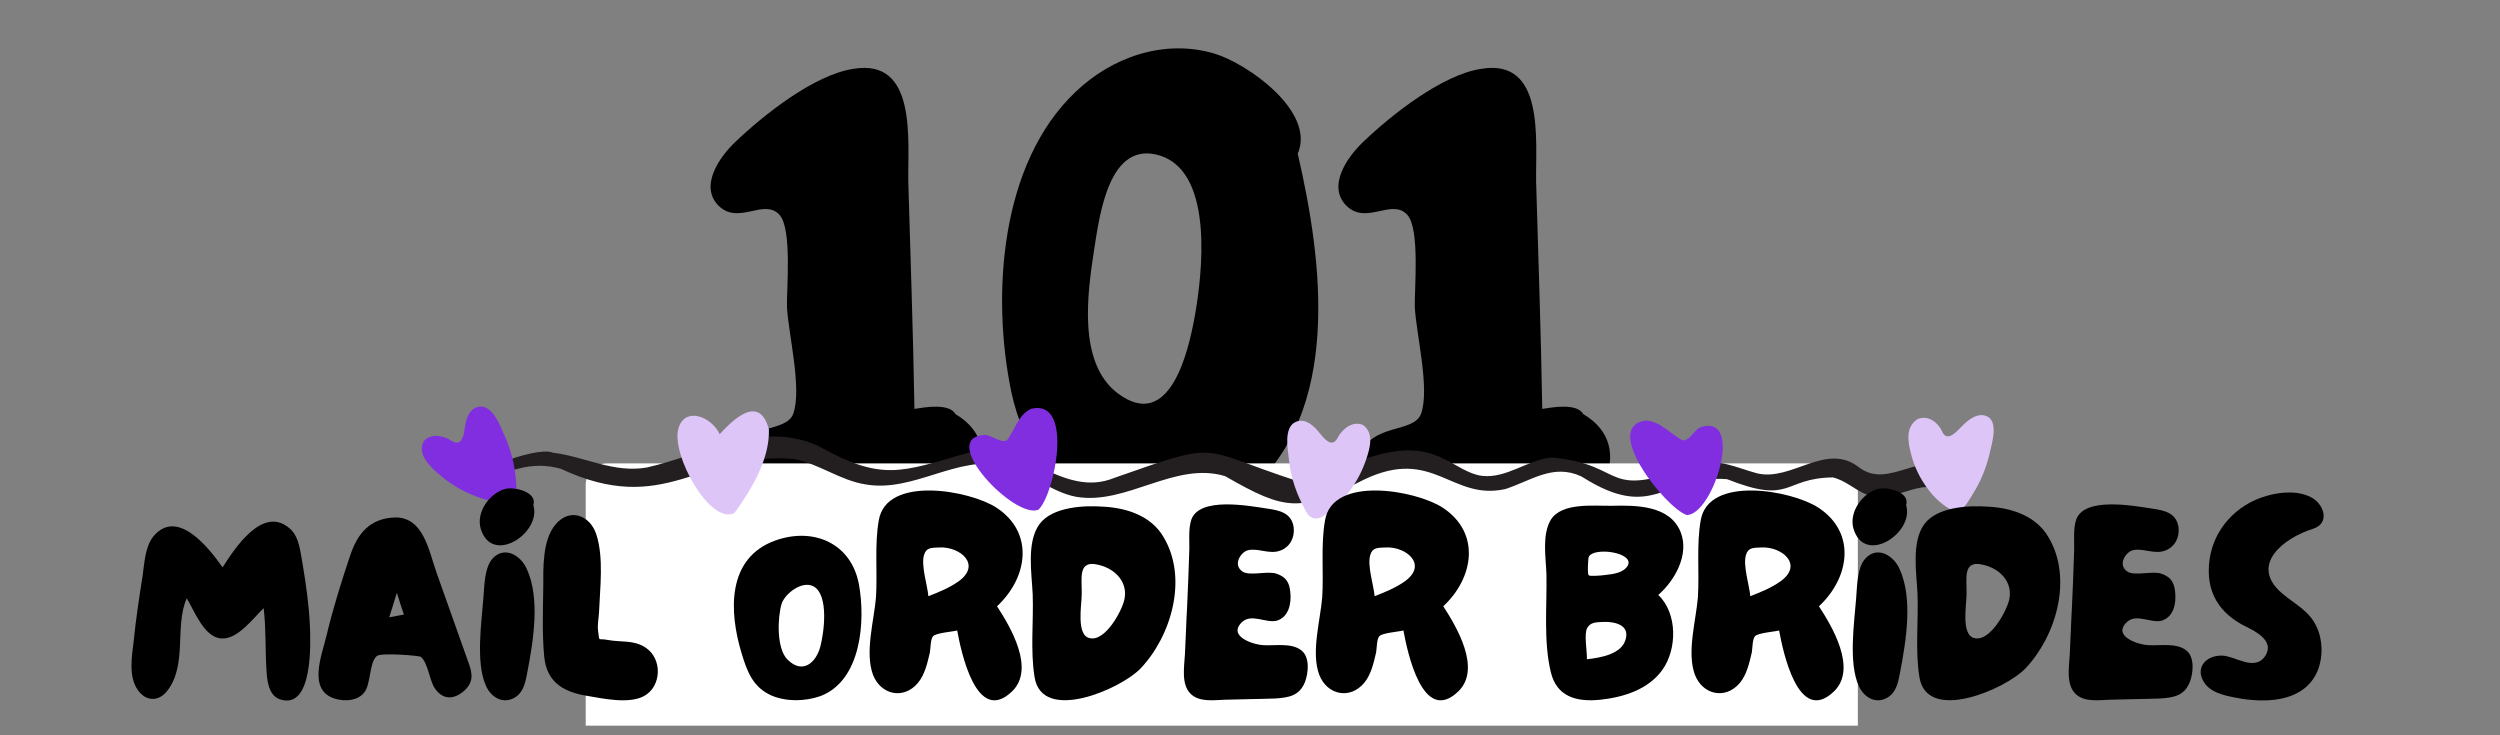 <svg xmlns="http://www.w3.org/2000/svg" xmlns:xlink="http://www.w3.org/1999/xlink" width="170" zoomAndPan="magnify" viewBox="0 0 127.5 37.5" height="50" preserveAspectRatio="xMidYMid meet" version="1.0"><rect x="0" y="0" width="127.5" height="37.5" fill="#808080" stroke="none"/><defs><g/><clipPath id="e735d1080d"><path d="M 29.871 23.633 L 94.75 23.633 L 94.75 37.008 L 29.871 37.008 Z M 29.871 23.633 " clip-rule="nonzero"/></clipPath><clipPath id="c9b797e322"><path d="M 94.75 24.719 L 94.75 67.863 C 94.75 68.465 94.266 68.949 93.664 68.949 L 30.957 68.949 C 30.355 68.949 29.871 68.465 29.871 67.863 L 29.871 24.719 C 29.871 24.117 30.355 23.633 30.957 23.633 L 93.664 23.633 C 94.266 23.633 94.75 24.117 94.75 24.719 Z M 94.75 24.719 " clip-rule="nonzero"/></clipPath><clipPath id="fd1f889b3b"><path d="M 49 20.055 L 54 20.055 L 54 26.93 L 49 26.93 Z M 49 20.055 " clip-rule="nonzero"/></clipPath><clipPath id="6c430c369d"><path d="M 83 21 L 88 21 L 88 26.93 L 83 26.93 Z M 83 21 " clip-rule="nonzero"/></clipPath><clipPath id="50a1eb3dd0"><path d="M 21.301 20.055 L 27 20.055 L 27 26 L 21.301 26 Z M 21.301 20.055 " clip-rule="nonzero"/></clipPath><clipPath id="685c8779ad"><path d="M 34 20.055 L 40 20.055 L 40 26.93 L 34 26.93 Z M 34 20.055 " clip-rule="nonzero"/></clipPath><clipPath id="f8d6ef7b9e"><path d="M 97 21 L 101.832 21 L 101.832 26.93 L 97 26.93 Z M 97 21 " clip-rule="nonzero"/></clipPath><clipPath id="32d63a9da3"><path d="M 65 21 L 70 21 L 70 26.93 L 65 26.93 Z M 65 21 " clip-rule="nonzero"/></clipPath><clipPath id="0c7765527f"><path d="M 44 24 L 53 24 L 53 37.008 L 44 37.008 Z M 44 24 " clip-rule="nonzero"/></clipPath><clipPath id="9001f86d2c"><path d="M 66 24 L 76 24 L 76 37.008 L 66 37.008 Z M 66 24 " clip-rule="nonzero"/></clipPath><clipPath id="9f2661bd38"><path d="M 86 24 L 95 24 L 95 37.008 L 86 37.008 Z M 86 24 " clip-rule="nonzero"/></clipPath></defs><g fill="#000000" fill-opacity="1"><g transform="translate(35.714, 27.073)"><g><path d="M 11.422 0.234 C 13.625 -0.703 15.922 -4.234 13.016 -5.953 C 12.688 -6.531 11.422 -6.297 10.922 -6.219 C 10.859 -10.078 10.719 -13.969 10.609 -17.812 C 10.578 -19.953 11.062 -24.109 7.812 -23.562 C 5.812 -23.266 3.219 -21.203 1.797 -19.844 C 1.016 -19.109 -0.094 -17.578 0.953 -16.562 C 1.969 -15.594 3.25 -16.969 4.031 -16.125 C 4.703 -15.422 4.391 -12.234 4.422 -11.391 C 4.5 -10.016 5.203 -7.203 4.734 -5.953 C 4.359 -5.031 2.5 -5.438 1.766 -4.156 C 1.156 -3.109 1.391 -1.047 2.062 -0.094 C 3.75 2.359 9.125 1.219 11.422 0.234 Z M 11.422 0.234 "/></g></g></g><g fill="#000000" fill-opacity="1"><g transform="translate(50.591, 27.073)"><g><path d="M 13.016 -1.922 C 17.859 -6.094 16.875 -13.688 15.594 -19.234 C 16.531 -21.406 12.953 -23.875 11.328 -24.344 C 8.797 -25.094 6.125 -24.172 4.266 -22.391 C 0.406 -18.734 -0.031 -12 0.984 -7.094 C 2.203 -1.312 7.906 2.5 13.016 -1.922 Z M 6.391 -7.031 C 4.359 -8.594 4.875 -12.141 5.203 -14.297 C 5.484 -16.062 5.953 -20.047 8.656 -19.109 C 11.328 -18.156 10.719 -13.047 10.344 -10.953 C 10.016 -9.125 9.062 -5 6.391 -7.031 Z M 6.391 -7.031 "/></g></g></g><g fill="#000000" fill-opacity="1"><g transform="translate(67.733, 27.073)"><g><path d="M 11.422 0.234 C 13.625 -0.703 15.922 -4.234 13.016 -5.953 C 12.688 -6.531 11.422 -6.297 10.922 -6.219 C 10.859 -10.078 10.719 -13.969 10.609 -17.812 C 10.578 -19.953 11.062 -24.109 7.812 -23.562 C 5.812 -23.266 3.219 -21.203 1.797 -19.844 C 1.016 -19.109 -0.094 -17.578 0.953 -16.562 C 1.969 -15.594 3.25 -16.969 4.031 -16.125 C 4.703 -15.422 4.391 -12.234 4.422 -11.391 C 4.5 -10.016 5.203 -7.203 4.734 -5.953 C 4.359 -5.031 2.5 -5.438 1.766 -4.156 C 1.156 -3.109 1.391 -1.047 2.062 -0.094 C 3.75 2.359 9.125 1.219 11.422 0.234 Z M 11.422 0.234 "/></g></g></g><g clip-path="url(#e735d1080d)"><g clip-path="url(#c9b797e322)"><path fill="#ffffff" d="M 29.871 23.633 L 94.75 23.633 L 94.75 68.949 L 29.871 68.949 Z M 29.871 23.633 " fill-opacity="1" fill-rule="nonzero"/></g></g><path fill="#231f20" d="M 99.863 24.102 C 98.039 22.754 96.383 25.016 94.824 23.844 C 93.137 22.504 91.379 24.578 89.602 24.137 C 88.539 23.848 87.723 23.398 86.594 23.652 C 81.566 25.578 83.105 23.695 79.121 23.328 C 77.918 23.453 76.816 24.41 75.598 24.27 C 74.902 24.191 74.277 23.699 73.652 23.41 C 71.113 22.082 68.57 24.145 66.086 24.508 C 61.035 22.863 62.355 22.434 56.832 24.371 C 54.152 25.473 52.059 22.355 49.336 23.102 C 45.926 24.078 45.012 24.578 41.703 22.73 C 38.758 21.414 35.832 23.207 32.98 23.844 C 31.281 24.137 29.828 23.285 28.188 23.086 C 27.312 22.711 23.293 24.316 24.629 24.586 C 26.004 24.004 27.055 23.496 28.586 23.902 C 33.953 26.406 35.637 23.016 40.469 23.406 C 41.766 23.641 42.848 24.508 44.156 24.707 C 46.602 25.129 48.836 23.188 51.262 23.742 C 52.547 24.078 53.551 25.082 54.879 25.336 C 57.449 25.781 59.93 23.504 62.484 24.285 C 65.617 26.086 66.301 26.117 69.555 24.465 C 73.102 22.758 74.016 25.559 76.777 24.941 C 78.113 24.504 79.219 23.629 80.656 24.301 C 84.383 26.672 84.855 24.191 88.078 24.438 C 91.414 25.758 90.898 24.387 93.473 24.348 C 94.129 24.504 94.582 24.977 95.188 25.219 C 96.605 25.785 97.918 24.242 99.277 25.098 C 99.91 25.496 100.488 24.496 99.863 24.102 Z M 99.863 24.102 " fill-opacity="1" fill-rule="nonzero"/><g clip-path="url(#fd1f889b3b)"><path fill="#812ee1" d="M 52.957 25.996 C 53.762 25.285 54.812 20.34 52.605 20.844 C 51.922 21.137 51.754 21.957 51.348 22.461 C 50.977 22.605 50.586 22.176 50.184 22.18 C 47.809 22.363 51.742 26.496 52.957 25.996 Z M 52.957 25.996 " fill-opacity="1" fill-rule="nonzero"/></g><g clip-path="url(#6c430c369d)"><path fill="#812ee1" d="M 86.023 26.266 C 87.363 26.277 88.992 21.078 86.746 21.781 C 86.375 21.926 86.227 22.457 85.816 22.461 C 85.211 22.152 84.672 21.465 83.91 21.449 C 81.664 21.797 84.953 25.91 86.023 26.266 Z M 86.023 26.266 " fill-opacity="1" fill-rule="nonzero"/></g><g clip-path="url(#50a1eb3dd0)"><path fill="#812ee1" d="M 24.25 25.305 C 24.73 25.496 25.227 25.602 25.742 25.617 C 26.484 25.617 26.34 24.957 26.309 24.469 C 26.246 23.672 26.051 22.914 25.719 22.188 C 25.535 21.781 25.141 20.668 24.465 20.738 C 23.992 20.789 23.82 21.238 23.738 21.621 C 23.723 21.699 23.711 21.773 23.699 21.844 C 23.652 22.172 23.566 22.828 23.031 22.48 C 22.605 22.199 21.918 22.078 21.586 22.539 C 21.301 23.176 21.887 23.75 22.363 24.168 C 22.926 24.66 23.551 25.039 24.25 25.305 Z M 24.25 25.305 " fill-opacity="1" fill-rule="nonzero"/></g><g clip-path="url(#685c8779ad)"><path fill="#ddc5f7" d="M 37.457 26.164 C 38.305 24.984 39.258 23.445 39.215 21.898 C 38.723 20.062 37.367 21.426 36.703 22.145 C 36.281 21.234 34.934 20.727 34.602 21.84 C 34.207 23.172 36.211 26.793 37.457 26.164 Z M 37.457 26.164 " fill-opacity="1" fill-rule="nonzero"/></g><g clip-path="url(#f8d6ef7b9e)"><path fill="#ddc5f7" d="M 99.406 25.941 C 100.027 26.293 100.316 25.668 100.586 25.242 C 101.016 24.562 101.316 23.828 101.492 23.039 C 101.586 22.613 101.938 21.492 101.324 21.227 C 100.895 21.043 100.473 21.344 100.172 21.625 C 100.109 21.684 100.055 21.742 100.004 21.793 C 99.762 22.043 99.289 22.559 99.051 22.012 C 98.863 21.574 98.359 21.145 97.801 21.371 C 97.164 21.773 97.309 22.535 97.453 23.113 C 97.621 23.793 97.918 24.41 98.344 24.965 C 98.633 25.359 98.988 25.688 99.406 25.941 Z M 99.406 25.941 " fill-opacity="1" fill-rule="nonzero"/></g><g clip-path="url(#32d63a9da3)"><path fill="#ddc5f7" d="M 69.664 23.461 C 69.871 22.867 70.09 22.09 69.516 21.676 C 68.992 21.441 68.453 21.879 68.223 22.324 C 67.93 22.887 67.523 22.355 67.312 22.098 C 67.27 22.043 67.223 21.984 67.168 21.926 C 66.902 21.637 66.523 21.328 66.086 21.516 C 65.457 21.781 65.676 22.93 65.727 23.367 C 65.805 24.16 66.02 24.91 66.371 25.625 C 66.59 26.059 66.801 26.699 67.449 26.344 C 67.887 26.078 68.27 25.75 68.594 25.348 C 69.066 24.785 69.426 24.156 69.664 23.461 Z M 69.664 23.461 " fill-opacity="1" fill-rule="nonzero"/></g><g fill="#000000" fill-opacity="1"><g transform="translate(6.493, 35.717)"><g><path d="M 7.75 -0.062 C 9.5 0.562 9.344 -3.016 9.312 -3.797 C 9.266 -4.812 9.125 -5.844 8.953 -6.875 C 8.828 -7.5 8.797 -8.328 8.281 -8.766 C 6.906 -9.969 5.469 -7.734 4.859 -6.781 C 4.188 -7.734 2.562 -9.844 1.328 -8.359 C 0.906 -7.828 0.875 -7.016 0.781 -6.359 C 0.609 -5.266 0.438 -4.156 0.328 -3.047 C 0.234 -2.25 0.047 -1.234 0.531 -0.531 C 0.953 0.078 1.625 0.078 2.062 -0.516 C 3.062 -1.844 2.406 -3.797 3.031 -5.203 C 3.422 -4.562 3.922 -3.203 4.797 -3.156 C 5.625 -3.094 6.422 -4.188 6.953 -4.703 C 7.078 -3.672 7.031 -2.641 7.094 -1.594 C 7.125 -1.078 7.172 -0.297 7.75 -0.062 Z M 7.75 -0.062 "/></g></g></g><g fill="#000000" fill-opacity="1"><g transform="translate(16.038, 35.717)"><g><path d="M 1.062 -0.078 C 1.562 0.062 2.188 0.031 2.531 -0.391 C 2.891 -0.828 2.781 -1.938 3.188 -2.266 C 3.406 -2.438 5.344 -2.281 5.422 -2.219 C 5.797 -1.906 5.859 -1.016 6.141 -0.609 C 6.531 -0.047 7.047 -0.016 7.578 -0.438 C 8.125 -0.891 8.078 -1.344 7.844 -1.953 L 6.219 -6.531 C 5.828 -7.641 5.562 -9.344 4.109 -9.328 C 2.812 -9.281 2.188 -8.5 1.812 -7.359 C 1.359 -6.016 0.938 -4.656 0.609 -3.281 C 0.359 -2.25 -0.359 -0.5 1.062 -0.078 Z M 3.812 -4.234 C 3.938 -4.656 4.078 -5.062 4.203 -5.484 C 4.312 -5.109 4.438 -4.75 4.562 -4.375 C 4.312 -4.328 4.062 -4.281 3.812 -4.234 Z M 3.812 -4.234 "/></g></g></g><g fill="#000000" fill-opacity="1"><g transform="translate(24.263, 35.717)"><g><path d="M 0.25 -8.766 C 0.812 -6.844 3.375 -8.547 2.938 -9.953 C 3.156 -10.641 1.938 -10.906 1.5 -10.781 C 0.688 -10.562 0.016 -9.578 0.25 -8.766 Z M 2.062 -0.188 C 2.484 -0.5 2.547 -1.016 2.641 -1.484 C 2.938 -3.047 3.297 -5.219 2.594 -6.719 C 2.281 -7.406 1.469 -7.875 0.875 -7.25 C 0.438 -6.797 0.438 -5.797 0.391 -5.219 C 0.297 -3.984 -0.016 -1.891 0.531 -0.719 C 0.812 -0.109 1.453 0.234 2.062 -0.188 Z M 2.062 -0.188 "/></g></g></g><g fill="#000000" fill-opacity="1"><g transform="translate(27.473, 35.717)"><g><path d="M 5.375 -0.219 C 6.281 -0.719 6.312 -2.125 5.453 -2.688 C 4.844 -3.094 4.203 -2.953 3.531 -3.078 C 3.016 -3.188 3.109 -2.938 3.031 -3.531 C 2.984 -3.828 3.062 -4.188 3.078 -4.5 C 3.125 -5.734 3.328 -7.266 2.938 -8.469 C 2.609 -9.453 1.578 -9.828 0.859 -8.969 C 0.188 -8.172 0.234 -6.766 0.234 -5.797 C 0.219 -4.641 0.172 -3.391 0.281 -2.234 C 0.406 -0.953 1.219 -0.438 2.438 -0.234 C 3.266 -0.094 4.594 0.203 5.375 -0.219 Z M 5.375 -0.219 "/></g></g></g><g fill="#000000" fill-opacity="1"><g transform="translate(33.753, 35.717)"><g/></g></g><g fill="#000000" fill-opacity="1"><g transform="translate(37.226, 35.717)"><g><path d="M 4.625 -0.219 C 6.703 -1.016 6.922 -4.047 6.578 -5.922 C 6.188 -8 4.281 -8.844 2.328 -8.156 C -0.172 -7.266 -0.047 -4.516 0.594 -2.406 C 0.875 -1.469 1.172 -0.672 2.109 -0.25 C 2.875 0.078 3.828 0.062 4.625 -0.219 Z M 2.922 -2.094 C 2.375 -2.656 2.422 -4.219 2.641 -4.938 C 2.812 -5.438 3.672 -6.125 4.266 -5.812 C 5.062 -5.359 4.797 -3.438 4.609 -2.734 C 4.391 -1.922 3.703 -1.297 2.922 -2.094 Z M 2.922 -2.094 "/></g></g></g><g clip-path="url(#0c7765527f)"><g fill="#000000" fill-opacity="1"><g transform="translate(44.145, 35.717)"><g><path d="M 7.484 -0.469 C 8.656 -1.625 7.375 -3.766 6.703 -4.797 C 8.266 -6.25 8.625 -8.547 6.672 -9.828 C 5.297 -10.719 1.047 -11.484 0.672 -9.172 C 0.453 -7.938 0.609 -6.547 0.531 -5.266 C 0.438 -4.094 -0.047 -2.453 0.375 -1.312 C 0.766 -0.281 1.938 -0.016 2.672 -0.891 C 3.031 -1.328 3.156 -1.922 3.281 -2.453 C 3.312 -2.641 3.312 -3.125 3.438 -3.266 C 3.578 -3.438 4.438 -3.5 4.672 -3.562 C 4.859 -2.547 5.641 1.328 7.484 -0.469 Z M 3.203 -5.312 C 3.156 -5.859 2.812 -6.906 2.984 -7.422 C 3.094 -7.797 3.359 -7.781 3.781 -7.797 C 4.812 -7.844 5.938 -6.922 4.734 -6.062 C 4.266 -5.734 3.734 -5.516 3.203 -5.312 Z M 3.203 -5.312 "/></g></g></g></g><g fill="#000000" fill-opacity="1"><g transform="translate(52.356, 35.717)"><g><path d="M 0.406 -1.188 C 0.781 1.188 4.812 -0.578 5.812 -1.625 C 7.375 -3.266 8.25 -6.219 6.984 -8.328 C 6.359 -9.406 5.109 -9.812 3.938 -9.875 C 2.938 -9.953 1.312 -9.875 0.656 -8.984 C -0.016 -8.062 0.266 -6.453 0.312 -5.391 C 0.359 -4.016 0.188 -2.547 0.406 -1.188 Z M 3.219 -3.172 C 2.516 -3.312 2.812 -4.891 2.812 -5.406 C 2.828 -6.234 2.594 -7.188 3.688 -6.906 C 4.531 -6.703 5.188 -6.016 4.984 -5.125 C 4.859 -4.562 4.016 -2.984 3.219 -3.172 Z M 3.219 -3.172 "/></g></g></g><g fill="#000000" fill-opacity="1"><g transform="translate(60.165, 35.717)"><g><path d="M 2.312 -0.031 C 3.172 -0.062 4.031 -0.062 4.875 -0.094 C 5.578 -0.141 6.109 -0.234 6.391 -0.938 C 6.562 -1.391 6.656 -2.219 6.188 -2.562 C 5.688 -2.938 4.875 -2.781 4.297 -2.812 C 3.766 -2.828 2.406 -3.266 3.188 -4 C 3.672 -4.438 4.406 -3.922 4.953 -4.062 C 5.562 -4.25 5.703 -4.938 5.641 -5.516 C 5.594 -6 5.438 -6.281 4.953 -6.453 C 4.5 -6.625 3.547 -6.312 3.188 -6.578 C 2.688 -6.938 3.141 -7.578 3.484 -7.656 C 4.016 -7.781 4.578 -7.422 5.141 -7.641 C 5.625 -7.828 5.875 -8.297 5.812 -8.828 C 5.703 -9.562 5.094 -9.688 4.453 -9.781 C 3.516 -9.922 1.016 -10.391 0.594 -9.219 C 0.422 -8.719 0.516 -8.031 0.484 -7.516 C 0.453 -6.578 0.422 -5.656 0.375 -4.719 C 0.328 -3.938 0.312 -3.141 0.266 -2.344 C 0.234 -1.719 0.062 -0.812 0.562 -0.328 C 1.016 0.109 1.75 -0.016 2.312 -0.031 Z M 2.312 -0.031 "/></g></g></g><g clip-path="url(#9001f86d2c)"><g fill="#000000" fill-opacity="1"><g transform="translate(66.903, 35.717)"><g><path d="M 7.484 -0.469 C 8.656 -1.625 7.375 -3.766 6.703 -4.797 C 8.266 -6.25 8.625 -8.547 6.672 -9.828 C 5.297 -10.719 1.047 -11.484 0.672 -9.172 C 0.453 -7.938 0.609 -6.547 0.531 -5.266 C 0.438 -4.094 -0.047 -2.453 0.375 -1.312 C 0.766 -0.281 1.938 -0.016 2.672 -0.891 C 3.031 -1.328 3.156 -1.922 3.281 -2.453 C 3.312 -2.641 3.312 -3.125 3.438 -3.266 C 3.578 -3.438 4.438 -3.5 4.672 -3.562 C 4.859 -2.547 5.641 1.328 7.484 -0.469 Z M 3.203 -5.312 C 3.156 -5.859 2.812 -6.906 2.984 -7.422 C 3.094 -7.797 3.359 -7.781 3.781 -7.797 C 4.812 -7.844 5.938 -6.922 4.734 -6.062 C 4.266 -5.734 3.734 -5.516 3.203 -5.312 Z M 3.203 -5.312 "/></g></g></g></g><g fill="#000000" fill-opacity="1"><g transform="translate(75.114, 35.717)"><g/></g></g><g fill="#000000" fill-opacity="1"><g transform="translate(78.588, 35.717)"><g><path d="M 3.031 -0.031 C 4.203 -0.156 5.469 -0.547 6.188 -1.547 C 6.953 -2.609 6.969 -4.438 5.984 -5.375 C 6.828 -6.109 7.578 -7.438 7.125 -8.578 C 6.578 -9.953 4.844 -9.953 3.609 -9.922 C 2.688 -9.906 1.062 -10.109 0.5 -9.203 C 0.047 -8.438 0.25 -7.281 0.281 -6.438 C 0.312 -4.828 0.125 -3.016 0.5 -1.453 C 0.797 -0.172 1.828 0.094 3.031 -0.031 Z M 2.438 -6.375 C 2.359 -6.438 2.406 -7.25 2.438 -7.312 C 2.672 -7.844 4.812 -7.547 4.422 -6.859 C 4.188 -6.484 3.656 -6.438 3.266 -6.391 C 3.188 -6.375 2.516 -6.312 2.438 -6.375 Z M 2.344 -2.094 C 2.359 -2.484 2.188 -3.391 2.359 -3.688 C 2.516 -3.969 2.766 -3.984 3.188 -4 C 3.719 -4.016 4.516 -3.875 4.328 -3.141 C 4.141 -2.344 3.016 -2.172 2.344 -2.094 Z M 2.344 -2.094 "/></g></g></g><g clip-path="url(#9f2661bd38)"><g fill="#000000" fill-opacity="1"><g transform="translate(86.063, 35.717)"><g><path d="M 7.484 -0.469 C 8.656 -1.625 7.375 -3.766 6.703 -4.797 C 8.266 -6.25 8.625 -8.547 6.672 -9.828 C 5.297 -10.719 1.047 -11.484 0.672 -9.172 C 0.453 -7.938 0.609 -6.547 0.531 -5.266 C 0.438 -4.094 -0.047 -2.453 0.375 -1.312 C 0.766 -0.281 1.938 -0.016 2.672 -0.891 C 3.031 -1.328 3.156 -1.922 3.281 -2.453 C 3.312 -2.641 3.312 -3.125 3.438 -3.266 C 3.578 -3.438 4.438 -3.5 4.672 -3.562 C 4.859 -2.547 5.641 1.328 7.484 -0.469 Z M 3.203 -5.312 C 3.156 -5.859 2.812 -6.906 2.984 -7.422 C 3.094 -7.797 3.359 -7.781 3.781 -7.797 C 4.812 -7.844 5.938 -6.922 4.734 -6.062 C 4.266 -5.734 3.734 -5.516 3.203 -5.312 Z M 3.203 -5.312 "/></g></g></g></g><g fill="#000000" fill-opacity="1"><g transform="translate(94.274, 35.717)"><g><path d="M 0.25 -8.766 C 0.812 -6.844 3.375 -8.547 2.938 -9.953 C 3.156 -10.641 1.938 -10.906 1.5 -10.781 C 0.688 -10.562 0.016 -9.578 0.25 -8.766 Z M 2.062 -0.188 C 2.484 -0.5 2.547 -1.016 2.641 -1.484 C 2.938 -3.047 3.297 -5.219 2.594 -6.719 C 2.281 -7.406 1.469 -7.875 0.875 -7.25 C 0.438 -6.797 0.438 -5.797 0.391 -5.219 C 0.297 -3.984 -0.016 -1.891 0.531 -0.719 C 0.812 -0.109 1.453 0.234 2.062 -0.188 Z M 2.062 -0.188 "/></g></g></g><g fill="#000000" fill-opacity="1"><g transform="translate(97.483, 35.717)"><g><path d="M 0.406 -1.188 C 0.781 1.188 4.812 -0.578 5.812 -1.625 C 7.375 -3.266 8.25 -6.219 6.984 -8.328 C 6.359 -9.406 5.109 -9.812 3.938 -9.875 C 2.938 -9.953 1.312 -9.875 0.656 -8.984 C -0.016 -8.062 0.266 -6.453 0.312 -5.391 C 0.359 -4.016 0.188 -2.547 0.406 -1.188 Z M 3.219 -3.172 C 2.516 -3.312 2.812 -4.891 2.812 -5.406 C 2.828 -6.234 2.594 -7.188 3.688 -6.906 C 4.531 -6.703 5.188 -6.016 4.984 -5.125 C 4.859 -4.562 4.016 -2.984 3.219 -3.172 Z M 3.219 -3.172 "/></g></g></g><g fill="#000000" fill-opacity="1"><g transform="translate(105.292, 35.717)"><g><path d="M 2.312 -0.031 C 3.172 -0.062 4.031 -0.062 4.875 -0.094 C 5.578 -0.141 6.109 -0.234 6.391 -0.938 C 6.562 -1.391 6.656 -2.219 6.188 -2.562 C 5.688 -2.938 4.875 -2.781 4.297 -2.812 C 3.766 -2.828 2.406 -3.266 3.188 -4 C 3.672 -4.438 4.406 -3.922 4.953 -4.062 C 5.562 -4.25 5.703 -4.938 5.641 -5.516 C 5.594 -6 5.438 -6.281 4.953 -6.453 C 4.5 -6.625 3.547 -6.312 3.188 -6.578 C 2.688 -6.938 3.141 -7.578 3.484 -7.656 C 4.016 -7.781 4.578 -7.422 5.141 -7.641 C 5.625 -7.828 5.875 -8.297 5.812 -8.828 C 5.703 -9.562 5.094 -9.688 4.453 -9.781 C 3.516 -9.922 1.016 -10.391 0.594 -9.219 C 0.422 -8.719 0.516 -8.031 0.484 -7.516 C 0.453 -6.578 0.422 -5.656 0.375 -4.719 C 0.328 -3.938 0.312 -3.141 0.266 -2.344 C 0.234 -1.719 0.062 -0.812 0.562 -0.328 C 1.016 0.109 1.75 -0.016 2.312 -0.031 Z M 2.312 -0.031 "/></g></g></g><g fill="#000000" fill-opacity="1"><g transform="translate(112.03, 35.717)"><g><path d="M 2.312 -0.078 C 3.75 0.141 5.531 0.016 6.172 -1.516 C 6.453 -2.219 6.438 -3.078 6.109 -3.766 C 5.734 -4.578 5 -4.906 4.359 -5.453 C 2.656 -6.906 4.438 -8.281 5.938 -8.75 C 6.797 -9.031 6.5 -9.938 5.938 -10.297 C 5.25 -10.719 4.281 -10.641 3.547 -10.422 C 2.031 -9.984 0.875 -8.75 0.656 -7.172 C 0.438 -5.562 1.125 -4.438 2.531 -3.75 C 3.047 -3.5 3.953 -3.016 3.516 -2.297 C 2.984 -1.422 1.953 -2.281 1.281 -2.281 C 0.469 -2.297 -0.125 -1.641 0.406 -0.875 C 0.797 -0.312 1.688 -0.188 2.312 -0.078 Z M 2.312 -0.078 "/></g></g></g></svg>
